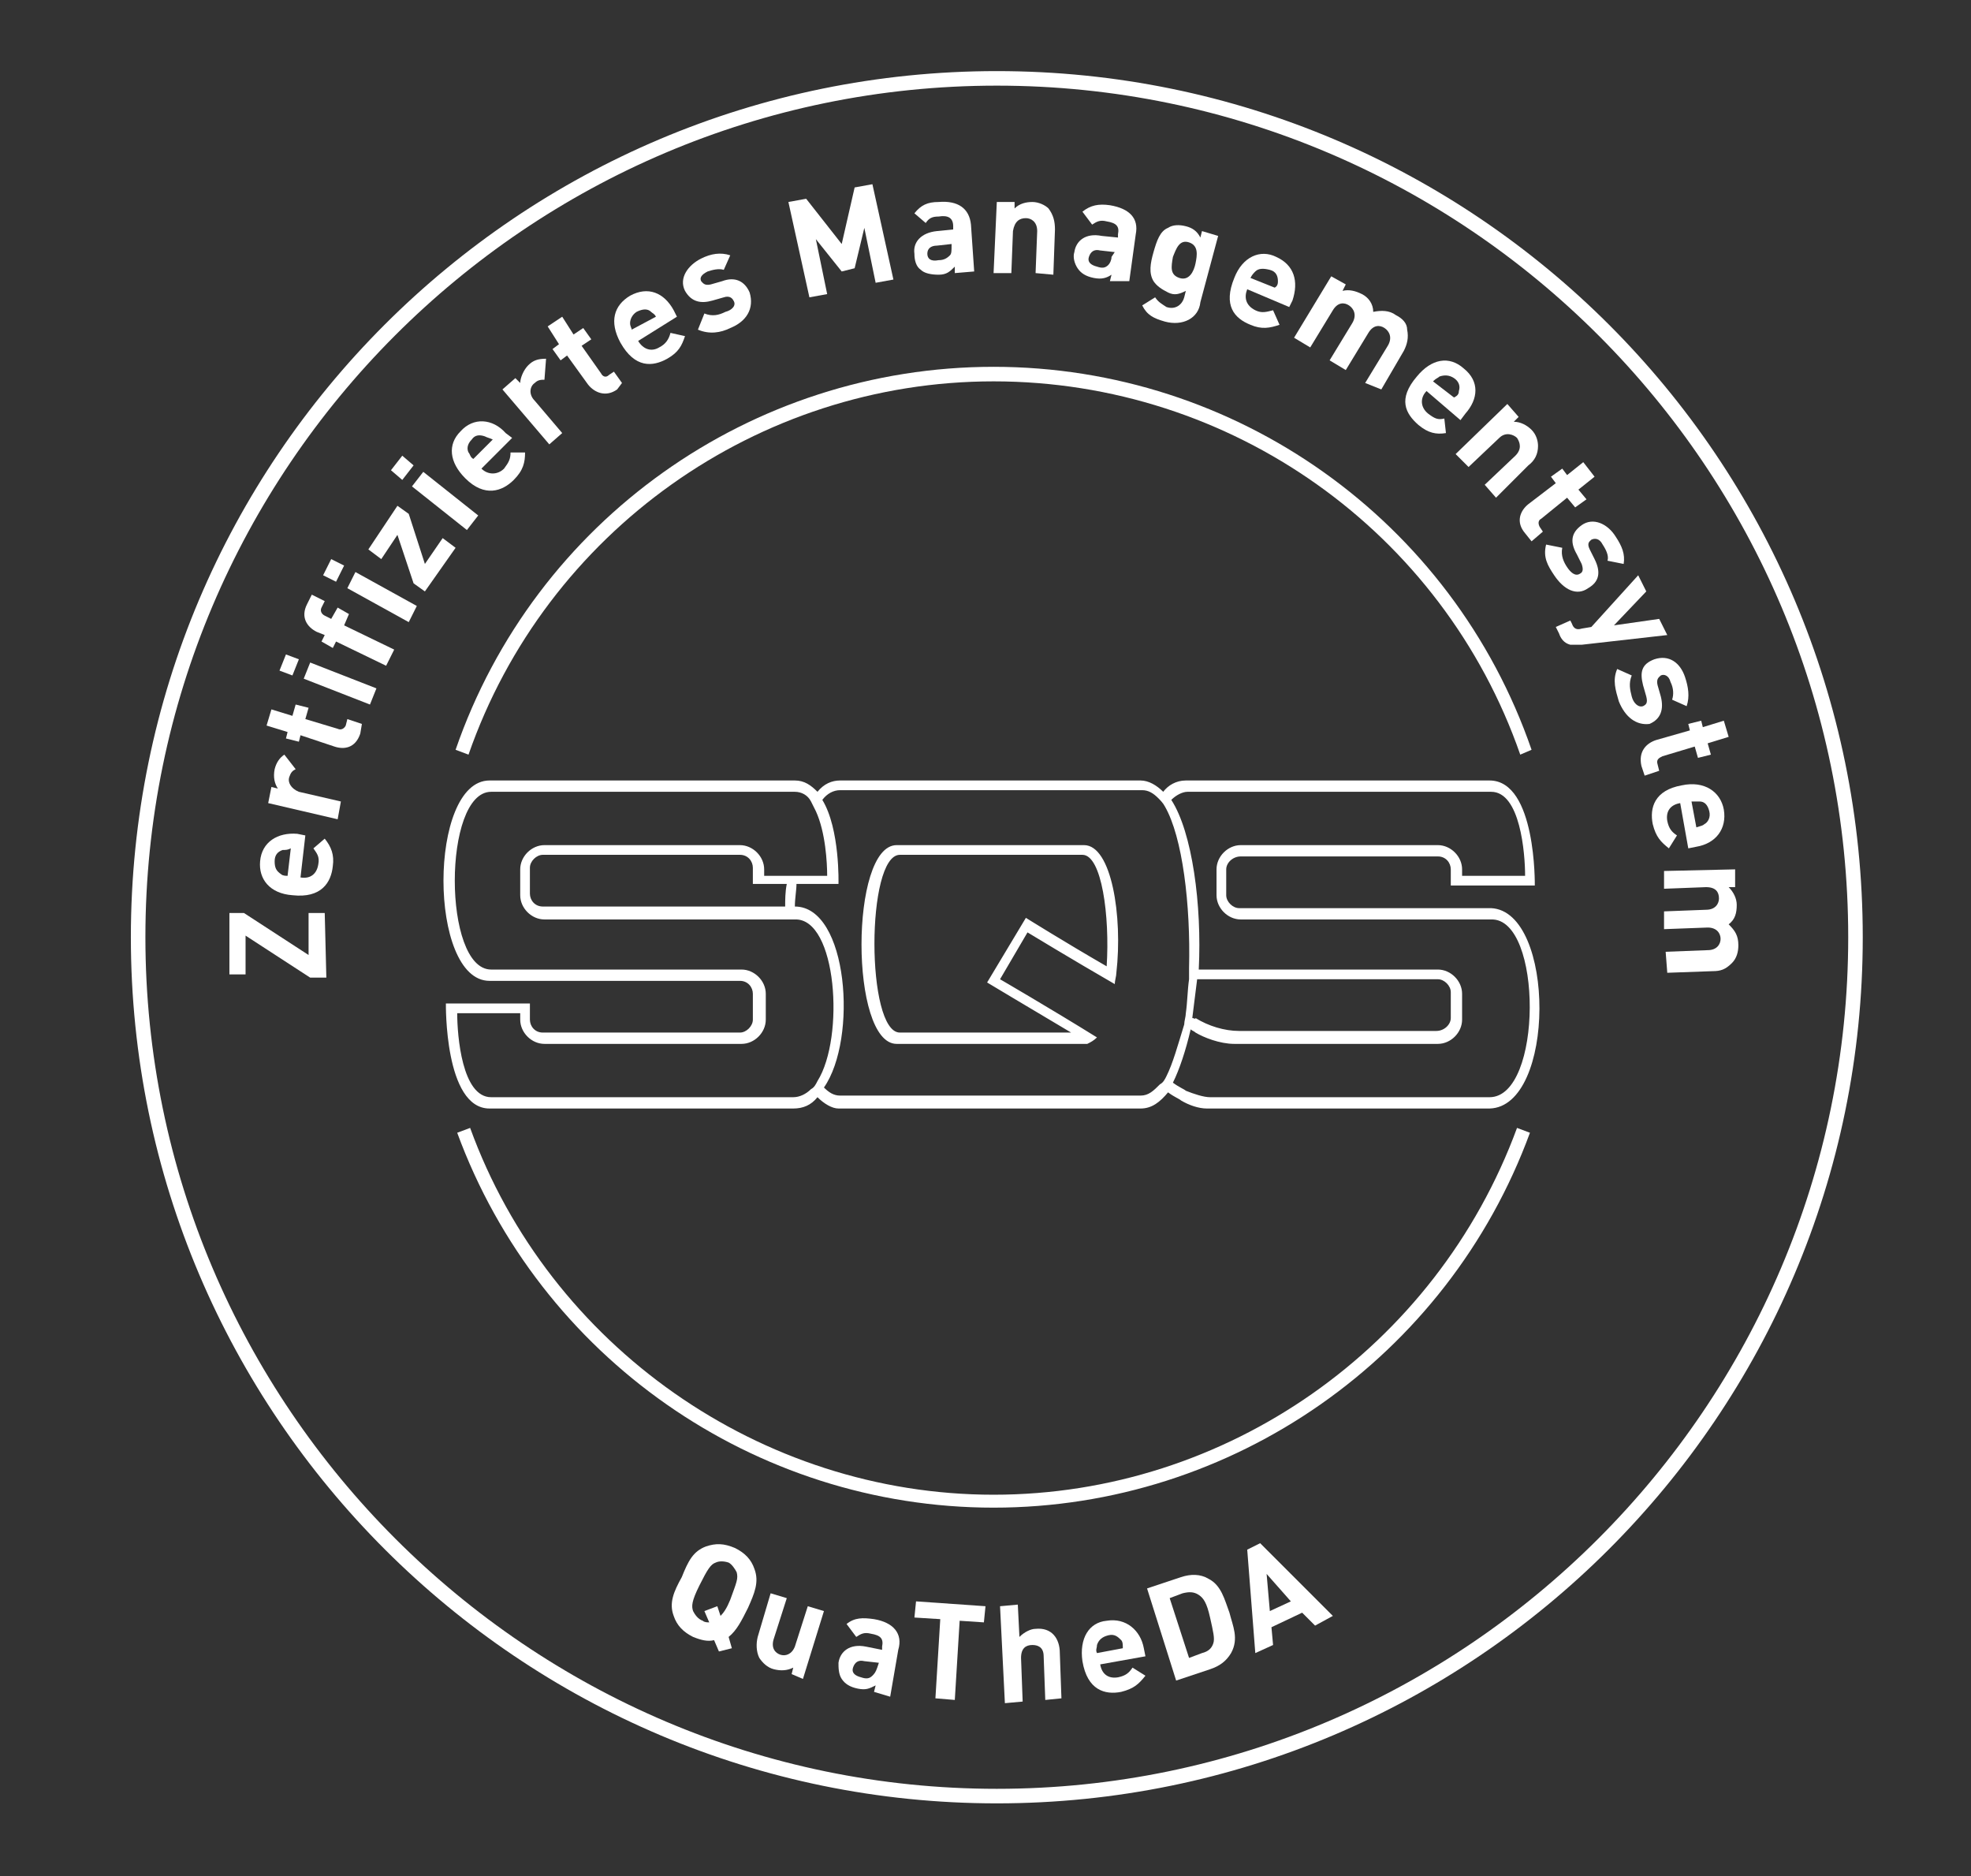 <?xml version="1.0" encoding="utf-8"?>
<!-- Generator: Adobe Illustrator 26.4.1, SVG Export Plug-In . SVG Version: 6.00 Build 0)  -->
<svg version="1.1" id="Ebene_1" xmlns:serif="http://www.serif.com/"
	 xmlns="http://www.w3.org/2000/svg" xmlns:xlink="http://www.w3.org/1999/xlink" x="0px" y="0px" viewBox="0 0 122 116.1"
	 style="enable-background:new 0 0 122 116.1;" xml:space="preserve">
<rect x="0" y="0" width="122" height="116.1" fill="#333333" stroke="none"/>
<style type="text/css">
	.st0{fill:#FFFFFF;}
</style>
<g>
	<g>
		<path class="st0" d="M61.7,111.6c-29.5,0-53.6-24-53.6-53.6s24-53.6,53.6-53.6s53.6,24,53.6,53.6S91.2,111.6,61.7,111.6z
			 M61.7,5.3C32.6,5.3,9,29,9,58s23.7,52.7,52.7,52.7S114.4,87,114.4,58S90.8,5.3,61.7,5.3z"/>
	</g>
	<g>
		<g>
			<path class="st0" d="M67.1,52.3H55.5c-2.9,0-2.9,12.3,0,12.3h11.6c0.1,0,0.1,0,0.2,0c0.2-0.1,0.4-0.2,0.6-0.4
				c-2.9-1.8-6-3.6-6-3.6l0,0l1.7-2.9c0,0,2.8,1.7,5.4,3.2c0-0.2,0.1-0.5,0.1-0.7C69.5,56.7,68.8,52.3,67.1,52.3z M68.5,59.8
				L68.5,59.8c-2.6-1.5-5-3-5-3l-2.4,4c0,0,2.5,1.5,5.2,3.1H55.7c-2.1,0-2.1-11,0-11H67C68.2,52.9,68.7,56.7,68.5,59.8z M92.3,56.2
				H76.7c-0.4,0-0.8-0.4-0.8-0.8v-1.6c0-0.4,0.4-0.8,0.9-0.8H89c0.5,0,0.8,0.4,0.8,0.8v1H95c0,0,0.1-6.5-2.8-6.5H73.4
				c-0.6,0-1.1,0.3-1.4,0.7c-0.4-0.4-0.9-0.7-1.4-0.7H52c-0.5,0-1,0.2-1.4,0.7c-0.4-0.4-0.8-0.7-1.4-0.7H30.3
				c-3.8,0-3.8,12.4,0,12.4h15.5c0.5,0,0.8,0.4,0.8,0.8v1.6c0,0.4-0.4,0.8-0.8,0.8H33.6c-0.5,0-0.8-0.4-0.8-0.8v-1h-5.2
				c0,0-0.1,6.5,2.7,6.5h18.8c0.6,0,1.1-0.2,1.5-0.7c0.4,0.4,0.9,0.7,1.3,0.7h18.7c0.7,0,1.2-0.4,1.7-1c0.4,0.3,0.7,0.4,0.8,0.5
				c0.5,0.3,1.1,0.5,1.6,0.5h17.5C96.3,68.5,96.3,56.4,92.3,56.2z M50.6,66.9c-0.1,0.2-0.2,0.4-0.4,0.5c-0.3,0.3-0.7,0.5-1.1,0.5
				H30.4c-1.8,0-2.1-3.8-2.1-5.2h3.9v0.4c0,0.8,0.7,1.5,1.5,1.5h12.2c0.8,0,1.5-0.7,1.5-1.5v-1.6c0-0.8-0.7-1.5-1.5-1.5H30.4
				c-3,0-3-11,0-11h18.8c0.4,0,0.8,0.2,1,0.6c0.1,0.2,0.2,0.4,0.3,0.6c0.6,1.3,0.7,3.2,0.7,4h-3.9v-0.4c0-0.8-0.7-1.5-1.5-1.5H33.7
				c-0.8,0-1.5,0.7-1.5,1.5v1.6c0,0.8,0.7,1.5,1.5,1.5h15.5C51.8,56.8,52.3,64.2,50.6,66.9z M48.7,54.7c-0.1,0.5-0.1,1-0.1,1.4h-15
				c-0.5,0-0.8-0.4-0.8-0.8v-1.6c0-0.4,0.4-0.8,0.8-0.8h12.2c0.5,0,0.8,0.4,0.8,0.8v1H48.7z M72.2,66.6c-0.1,0.2-0.2,0.4-0.4,0.5
				c-0.4,0.4-0.7,0.7-1.2,0.7H52c-0.4,0-0.7-0.2-1-0.5c2.1-3,1.5-11.2-1.8-11.2c0-0.5,0.1-1,0.1-1.4h2.6c0,0,0.1-3.4-1-5.2
				c0.3-0.4,0.7-0.6,1.1-0.6h18.7c0.4,0,0.7,0.2,1,0.5c0.1,0.1,0.3,0.3,0.4,0.5c1.1,1.9,1.6,6.1,1.5,10c0,0.2,0,0.4,0,0.7
				c-0.1,0.7-0.1,1.4-0.2,2.1c0,0.2-0.1,0.5-0.1,0.7C72.9,64.7,72.6,65.8,72.2,66.6z M92.2,67.9H74.9c-0.4,0-1-0.2-1.5-0.4
				c-0.1-0.1-0.4-0.2-0.8-0.5c0.4-0.8,0.8-2,1.1-3.3c0.1,0.1,0.2,0.1,0.3,0.2c0.5,0.3,1.5,0.7,2.4,0.7H89c0.8,0,1.5-0.7,1.5-1.5
				v-1.6c0-0.8-0.7-1.5-1.5-1.5H74.2c0.2-4-0.4-8.5-1.7-10.5c0.3-0.3,0.7-0.5,1-0.5h18.8c1.8,0,2.1,3.8,2.1,5.2h-3.9v-0.4
				c0-0.8-0.7-1.5-1.5-1.5H76.8c-0.8,0-1.5,0.7-1.5,1.5v1.6c0,0.8,0.7,1.5,1.5,1.5h15.5C95.5,56.8,95.5,67.9,92.2,67.9z M73.8,63
				c0.1-0.8,0.2-1.6,0.3-2.4H89c0.4,0,0.8,0.4,0.8,0.8V63c0,0.4-0.4,0.8-0.9,0.8H76.7c-0.9,0-1.9-0.3-2.7-0.8
				C74,63.1,73.9,63,73.8,63z"/>
		</g>
	</g>
	<g>
		<g>
			<path class="st0" d="M94.1,46.7c-4.8-13.8-17.9-23.1-32.6-23.1c-14.6,0-27.7,9.3-32.5,23.1l-0.8-0.3
				c4.9-14.2,18.3-23.7,33.3-23.7s28.4,9.5,33.3,23.7L94.1,46.7z"/>
		</g>
		<g>
			<path class="st0" d="M61.5,93.3c-14.8,0-28.1-9.3-33.2-23.2l0.8-0.3c4.9,13.5,18,22.7,32.4,22.7s27.4-9.1,32.4-22.7l0.8,0.3
				C89.6,84,76.3,93.3,61.5,93.3z"/>
		</g>
	</g>
	<g>
		<path class="st0" d="M20.2,60.5h-1l-4-2.6v2.4h-1v-3.8h0.9l4,2.6v-2.6h1L20.2,60.5z"/>
		<path class="st0" d="M18.6,54.3c0.6,0.1,1-0.2,1.1-0.8c0.1-0.5-0.1-0.7-0.3-1l0.7-0.6c0.4,0.5,0.6,1,0.5,1.7c-0.1,1-0.7,2-2.5,1.8
			c-1.4-0.1-2.1-1-2-2.1c0.1-1.2,1.1-1.8,2.3-1.7l0.5,0.1L18.6,54.3z M17.5,52.6c-0.3,0.1-0.5,0.3-0.5,0.7c0,0.4,0.1,0.6,0.4,0.8
			c0.1,0.1,0.3,0.1,0.4,0.1l0.2-1.7C17.8,52.6,17.7,52.6,17.5,52.6z"/>
		<path class="st0" d="M18.3,47.6c-0.2,0.1-0.3,0.2-0.4,0.5s0.1,0.7,0.6,0.9l2.6,0.6l-0.2,1.1l-4.3-1l0.2-1l0.4,0.1
			c-0.2-0.3-0.3-0.7-0.2-1.2c0.1-0.4,0.3-0.7,0.6-0.9L18.3,47.6z"/>
		<path class="st0" d="M22.3,45.4c-0.3,0.9-1,1-1.6,0.8l-2.1-0.7l-0.1,0.4l-0.8-0.2l0.1-0.4l-1.3-0.4l0.3-1l1.3,0.4l0.2-0.7l0.8,0.2
			l-0.2,0.7l2,0.6c0.2,0.1,0.4,0,0.5-0.2l0.1-0.4l0.9,0.3L22.3,45.4z"/>
		<path class="st0" d="M18.1,41.8l-0.8-0.3l0.4-1l0.8,0.3L18.1,41.8z M22.9,43.6L18.8,42l0.4-1l4.1,1.6L22.9,43.6z"/>
		<path class="st0" d="M21.3,38.7l3.1,1.5l-0.5,1l-3.1-1.5l-0.2,0.4l-0.7-0.4l0.2-0.4l-0.5-0.2c-0.6-0.3-1-0.9-0.6-1.7l0.3-0.6
			l0.8,0.4l-0.2,0.4c-0.1,0.2,0,0.4,0.2,0.5l0.4,0.2l0.4-0.7l0.7,0.4L21.3,38.7z"/>
		<path class="st0" d="M20.8,36L20,35.6l0.5-1l0.8,0.4L20.8,36z M25.3,38.5l-3.8-2.1l0.5-1l3.8,2.1L25.3,38.5z"/>
		<path class="st0" d="M26.3,36.6l-0.7-0.5l-1-3l-1,1.5L22.8,34l1.8-2.7l0.7,0.5l1,3.1l1.1-1.6l0.8,0.6L26.3,36.6z"/>
		<path class="st0" d="M24.9,29.7l-0.7-0.6l0.7-0.9l0.7,0.6L24.9,29.7z M28.9,32.8l-3.4-2.7l0.7-0.9l3.4,2.7L28.9,32.8z"/>
		<path class="st0" d="M29.8,29c0.4,0.4,1,0.4,1.4,0c0.3-0.4,0.4-0.6,0.4-1h0.9c0,0.6-0.1,1.1-0.7,1.7c-0.7,0.7-1.8,1.1-3-0.1
			c-1-1-1.1-2.1-0.3-2.9c0.8-0.9,2-0.8,2.8,0.1l0.4,0.3L29.8,29z M30,27c-0.3-0.1-0.6-0.1-0.8,0.2c-0.3,0.3-0.3,0.6-0.2,0.8
			c0.1,0.1,0.1,0.3,0.3,0.4l1.2-1.2C30.3,27.1,30.2,27.1,30,27z"/>
		<path class="st0" d="M33.7,23.5c-0.2,0-0.4,0-0.6,0.2c-0.3,0.2-0.4,0.7,0,1.1l1.7,2L34,27.5l-2.9-3.4l0.8-0.7l0.3,0.3
			c0-0.3,0.2-0.8,0.5-1.1c0.3-0.3,0.6-0.4,1.1-0.4L33.7,23.5z"/>
		<path class="st0" d="M38.2,24.1c-0.7,0.5-1.4,0.2-1.8-0.3L35.1,22l-0.4,0.3l-0.5-0.7l0.4-0.3l-0.7-1.1l0.9-0.6l0.7,1.1l0.6-0.4
			l0.5,0.7L36,21.4l1.2,1.7c0.1,0.2,0.3,0.3,0.5,0.1L38,23l0.5,0.7L38.2,24.1z"/>
		<path class="st0" d="M39.5,21.1c0.3,0.5,0.8,0.7,1.3,0.4c0.4-0.2,0.6-0.5,0.7-0.9l0.9,0.2c-0.2,0.6-0.4,1-1.1,1.4
			c-0.9,0.5-2,0.6-2.9-1c-0.7-1.3-0.4-2.3,0.6-2.9c1.1-0.6,2.1-0.2,2.7,0.9l0.2,0.4L39.5,21.1z M40.3,19.3c-0.2-0.2-0.5-0.2-0.9,0
			C39.1,19.5,39,19.8,39,20s0.1,0.3,0.1,0.4l1.5-0.8C40.5,19.4,40.4,19.4,40.3,19.3z"/>
		<path class="st0" d="M45.2,20.3c-0.6,0.3-1.3,0.4-2,0.1l0.4-1c0.5,0.2,0.9,0.1,1.3-0.1c0.4-0.1,0.7-0.4,0.5-0.7
			c-0.1-0.2-0.3-0.3-0.6-0.2l-0.7,0.2c-0.7,0.2-1.3,0.1-1.7-0.6c-0.4-0.8,0.2-1.6,1-2c0.6-0.3,1.2-0.4,1.8-0.2l-0.4,0.9
			c-0.3-0.1-0.7,0-1,0.1c-0.4,0.2-0.5,0.4-0.4,0.6c0.1,0.1,0.2,0.3,0.6,0.2l0.7-0.2c0.8-0.3,1.4,0,1.7,0.7
			C46.7,19.1,46.2,19.9,45.2,20.3z"/>
		<path class="st0" d="M54.2,17.5l-0.7-3.4l-0.6,2.5l-0.8,0.2l-1.6-2l0.7,3.4l-1.1,0.2l-1.3-5.9l1.1-0.2l2.2,2.8l0.8-3.5l1.1-0.2
			l1.3,5.9L54.2,17.5z"/>
		<path class="st0" d="M59.1,16.9v-0.4c-0.3,0.3-0.5,0.5-1,0.5s-0.9-0.1-1.1-0.3c-0.3-0.2-0.4-0.6-0.4-1C56.5,15,57,14.4,58,14.3
			l1-0.1V14c0-0.5-0.3-0.7-0.9-0.6c-0.4,0-0.6,0.1-0.8,0.4l-0.7-0.6c0.4-0.5,0.8-0.7,1.5-0.7c1.2-0.1,1.9,0.4,2,1.4l0.2,2.9
			L59.1,16.9z M58.9,15.1L58,15.2c-0.4,0-0.6,0.2-0.6,0.5s0.2,0.5,0.7,0.4c0.3,0,0.5-0.1,0.7-0.3c0.1-0.1,0.1-0.3,0.1-0.6V15.1z"/>
		<path class="st0" d="M64.1,16.9l0.1-2.6c0-0.6-0.4-0.8-0.7-0.8c-0.4,0-0.7,0.2-0.8,0.8l-0.1,2.6h-1.1l0.2-4.4h1.1v0.4
			c0.3-0.3,0.7-0.4,1.1-0.4s0.8,0.2,1,0.4c0.3,0.4,0.4,0.8,0.4,1.3L65.2,17L64.1,16.9z"/>
		<path class="st0" d="M68.7,17.4l0.1-0.4c-0.3,0.2-0.6,0.3-1.1,0.2c-0.5-0.1-0.8-0.3-1-0.6c-0.2-0.3-0.3-0.7-0.2-1
			c0.1-0.7,0.7-1.2,1.7-1l1,0.1v-0.2c0.1-0.5-0.1-0.7-0.7-0.8c-0.4-0.1-0.6,0-0.9,0.2L67,13.1c0.5-0.4,1-0.5,1.7-0.4
			c1.2,0.2,1.8,0.8,1.6,1.8l-0.4,2.9L68.7,17.4z M69,15.6l-0.9-0.1c-0.4-0.1-0.6,0.1-0.7,0.4s0.1,0.5,0.5,0.6
			c0.3,0.1,0.5,0.1,0.7-0.1c0.1-0.1,0.2-0.3,0.2-0.5L69,15.6z"/>
		<path class="st0" d="M72.1,19.9c-0.7-0.2-1.1-0.4-1.4-1l0.8-0.5c0.2,0.3,0.4,0.4,0.7,0.6c0.6,0.2,1-0.2,1.1-0.6l0.1-0.4
			c-0.4,0.2-0.7,0.3-1.1,0.1s-0.7-0.4-0.9-0.7c-0.3-0.5-0.2-1.1,0-1.8c0.2-0.7,0.4-1.3,0.9-1.5c0.3-0.2,0.7-0.2,1.1-0.1
			s0.7,0.3,0.9,0.7l0.1-0.4l1,0.3l-1.1,4.1C74.2,19.7,73.2,20.2,72.1,19.9z M73.6,15c-0.6-0.2-0.8,0.4-1,0.9
			c-0.1,0.6-0.2,1.1,0.4,1.3s0.9-0.4,1-0.9C74.1,15.8,74.2,15.2,73.6,15z"/>
		<path class="st0" d="M77.2,17.9c-0.2,0.5-0.1,1,0.5,1.3c0.4,0.2,0.7,0.1,1.1,0l0.4,0.9c-0.6,0.2-1.1,0.3-1.8,0
			c-1-0.4-1.7-1.2-1-2.9c0.5-1.3,1.6-1.8,2.6-1.3c1.1,0.5,1.4,1.5,1,2.7L79.8,19L77.2,17.9z M79.1,17.4c0-0.3-0.1-0.6-0.5-0.7
			s-0.7-0.1-0.9,0.1c-0.1,0.1-0.2,0.2-0.3,0.4l1.5,0.6C79.1,17.7,79.1,17.5,79.1,17.4z"/>
		<path class="st0" d="M84.5,23.7l1.4-2.3c0.3-0.5,0.1-0.9-0.2-1.1c-0.3-0.2-0.7-0.2-1,0.3l-1.4,2.3l-1-0.6l1.4-2.3
			c0.3-0.5,0.1-0.9-0.2-1.1s-0.7-0.2-1,0.3l-1.4,2.3l-1-0.6l2.3-3.8l0.9,0.5L83.1,18c0.4-0.1,0.8,0,1.2,0.2c0.4,0.2,0.7,0.6,0.7,1.1
			c0.5-0.1,1-0.1,1.4,0.2c0.4,0.2,0.7,0.5,0.7,0.9c0.1,0.5,0,0.9-0.2,1.3l-1.4,2.4L84.5,23.7z"/>
		<path class="st0" d="M88.3,24.2c-0.4,0.4-0.4,1,0.1,1.4c0.4,0.3,0.6,0.4,1,0.3l0.1,0.9c-0.6,0.1-1.1,0-1.7-0.5
			c-0.8-0.7-1.3-1.6-0.1-3c0.9-1.1,2-1.3,2.9-0.5c1,0.8,0.9,1.9,0.1,2.8L90.4,26L88.3,24.2z M90.3,24.2c0.1-0.3,0-0.6-0.3-0.8
			c-0.3-0.2-0.6-0.2-0.9-0.1c-0.1,0.1-0.2,0.1-0.4,0.3l1.3,1C90.2,24.5,90.3,24.4,90.3,24.2z"/>
		<path class="st0" d="M91.9,30l1.9-1.8c0.4-0.4,0.3-0.8,0.1-1.1c-0.2-0.2-0.7-0.4-1.1,0l-1.9,1.8l-0.8-0.8l3.2-3.1l0.7,0.8
			l-0.3,0.3c0.4,0,0.8,0.2,1.1,0.5c0.3,0.3,0.4,0.7,0.4,1c0,0.5-0.2,0.9-0.6,1.2l-2,2L91.9,30z"/>
		<path class="st0" d="M94.4,33c-0.6-0.7-0.3-1.4,0.2-1.8l1.7-1.3L96,29.5l0.7-0.5l0.3,0.4l1-0.8l0.7,0.9l-1,0.8l0.5,0.6l-0.7,0.5
			L97,30.8l-1.6,1.3c-0.2,0.1-0.2,0.3-0.1,0.5l0.2,0.3l-0.7,0.6L94.4,33z"/>
		<path class="st0" d="M96.2,35.6c-0.4-0.6-0.7-1.1-0.5-1.9l1,0.2c-0.1,0.5,0.1,0.9,0.3,1.2c0.2,0.3,0.5,0.6,0.8,0.4
			c0.2-0.1,0.2-0.3,0.1-0.6l-0.3-0.6c-0.4-0.7-0.4-1.3,0.3-1.8c0.7-0.5,1.6-0.1,2.1,0.7c0.4,0.6,0.6,1.1,0.5,1.7l-1-0.2
			c0.1-0.3-0.1-0.7-0.3-1c-0.2-0.4-0.5-0.4-0.7-0.3c-0.1,0.1-0.3,0.2-0.1,0.6l0.3,0.6c0.4,0.8,0.3,1.4-0.4,1.8
			C97.6,36.9,96.8,36.5,96.2,35.6z"/>
		<path class="st0" d="M97.9,39.9c-0.3,0-0.5,0-0.7,0c-0.4-0.1-0.6-0.4-0.7-0.7l-0.2-0.4l0.9-0.4l0.1,0.2c0.1,0.3,0.3,0.4,0.6,0.3
			l0.6-0.1l2.9-3.2l0.5,1l-2,2.1l2.8-0.4l0.5,1L97.9,39.9z"/>
		<path class="st0" d="M100.2,43.4c-0.2-0.7-0.4-1.3-0.1-2l0.9,0.4c-0.2,0.5-0.1,0.9,0,1.3s0.4,0.7,0.7,0.6c0.2-0.1,0.3-0.2,0.2-0.6
			l-0.2-0.7c-0.2-0.8-0.1-1.3,0.7-1.6c0.9-0.3,1.6,0.2,1.9,1.1c0.2,0.6,0.3,1.2,0.1,1.8l-0.9-0.4c0.1-0.3,0.1-0.7-0.1-1.1
			c-0.1-0.4-0.4-0.5-0.6-0.4c-0.1,0.1-0.3,0.2-0.2,0.6l0.2,0.7c0.2,0.8,0,1.4-0.7,1.7C101.3,44.9,100.6,44.4,100.2,43.4z"/>
		<path class="st0" d="M101.6,47.4c-0.2-0.9,0.3-1.4,0.9-1.6l2.1-0.6l-0.1-0.4l0.8-0.2l0.1,0.4l1.3-0.4l0.3,1l-1.3,0.4l0.2,0.7
			l-0.8,0.2l-0.2-0.7l-2,0.6c-0.2,0.1-0.4,0.2-0.3,0.5l0.1,0.4l-0.9,0.3L101.6,47.4z"/>
		<path class="st0" d="M104,49.7c-0.6,0.1-0.9,0.5-0.8,1.1c0.1,0.5,0.3,0.7,0.6,0.9l-0.5,0.8c-0.5-0.4-0.8-0.7-1-1.5
			c-0.2-1,0.1-2.1,1.8-2.4c1.4-0.3,2.4,0.4,2.6,1.5c0.2,1.2-0.5,2.1-1.7,2.3l-0.5,0.1L104,49.7z M105.5,51c0.2-0.1,0.4-0.4,0.3-0.8
			s-0.3-0.6-0.6-0.6c-0.2,0-0.3,0-0.5,0l0.3,1.6C105.3,51.1,105.4,51.1,105.5,51z"/>
		<path class="st0" d="M103.1,58.9l2.6-0.1c0.6,0,0.8-0.4,0.8-0.7s-0.2-0.7-0.8-0.7l-2.7,0.1v-1.1l2.6-0.1c0.6,0,0.8-0.4,0.8-0.7
			c0-0.4-0.2-0.7-0.8-0.7L103,55v-1.1l4.4-0.1v1.1H107c0.3,0.3,0.5,0.7,0.5,1.1c0,0.5-0.1,0.9-0.5,1.2c0.4,0.4,0.6,0.7,0.6,1.3
			c0,0.4-0.1,0.8-0.4,1.1c-0.4,0.4-0.7,0.5-1.2,0.5l-2.8,0.1L103.1,58.9z"/>
	</g>
	<g>
		<path class="st0" d="M44.5,102.2l-0.3-0.7c-0.4,0.1-0.8,0-1.3-0.2c-0.6-0.3-1-0.7-1.2-1.3c-0.3-0.8,0-1.5,0.5-2.4
			c0.4-1,0.7-1.6,1.5-1.9c0.6-0.2,1.1-0.2,1.8,0.1c0.6,0.3,1,0.7,1.2,1.3c0.3,0.8,0,1.5-0.4,2.4c-0.4,0.8-0.7,1.4-1.2,1.8l0.2,0.7
			L44.5,102.2z M45.6,97.3c-0.1-0.2-0.3-0.5-0.5-0.6c-0.3-0.1-0.6-0.1-0.8,0c-0.3,0.1-0.5,0.4-1,1.4s-0.5,1.3-0.4,1.6
			c0.1,0.2,0.3,0.5,0.6,0.6c0.1,0.1,0.3,0.1,0.4,0.1l-0.3-0.7l0.8-0.3l0.2,0.6c0.2-0.2,0.4-0.5,0.6-1C45.6,97.9,45.7,97.7,45.6,97.3
			z"/>
		<path class="st0" d="M49,103.6l0.1-0.4c-0.4,0.2-0.8,0.2-1.2,0.1s-0.7-0.4-0.9-0.7c-0.2-0.4-0.2-0.9-0.1-1.3l0.8-2.7l1,0.3
			l-0.8,2.5c-0.2,0.6,0.1,0.9,0.4,1c0.3,0.1,0.7,0,0.9-0.5l0.8-2.5l1,0.3l-1.3,4.2L49,103.6z"/>
		<path class="st0" d="M54.1,104.7l0.1-0.4c-0.4,0.2-0.6,0.3-1.1,0.2c-0.5-0.1-0.8-0.3-1-0.6c-0.2-0.3-0.2-0.7-0.2-1
			c0.1-0.7,0.7-1.2,1.7-1l1,0.2v-0.2c0.1-0.5-0.1-0.7-0.7-0.8c-0.4-0.1-0.6,0-0.9,0.2l-0.6-0.8c0.5-0.4,1-0.4,1.7-0.3
			c1.2,0.2,1.8,0.9,1.5,1.9l-0.5,2.9L54.1,104.7z M54.4,102.9l-0.9-0.1c-0.4-0.1-0.6,0.1-0.7,0.4c-0.1,0.3,0.1,0.5,0.5,0.6
			c0.3,0.1,0.5,0.1,0.7-0.1c0.1-0.1,0.2-0.2,0.3-0.5L54.4,102.9z"/>
		<path class="st0" d="M59.4,100.3l-0.3,4.9l-1.2-0.1l0.3-4.9l-1.6-0.1l0.1-1l4.3,0.3l-0.1,1L59.4,100.3z"/>
		<path class="st0" d="M64.7,105.2l-0.1-2.7c0-0.6-0.4-0.7-0.7-0.7c-0.4,0-0.7,0.2-0.7,0.8l0.1,2.7l-1.1,0.1l-0.3-6l1.1-0.1l0.1,2
			c0.3-0.3,0.7-0.5,1-0.5c1-0.1,1.5,0.6,1.5,1.5l0.1,2.8L64.7,105.2z"/>
		<path class="st0" d="M68.1,103c0.1,0.6,0.5,0.9,1.1,0.8c0.5-0.1,0.7-0.3,0.9-0.6l0.8,0.5c-0.4,0.5-0.7,0.8-1.5,1
			c-1,0.2-2.1-0.1-2.4-1.9c-0.2-1.4,0.4-2.4,1.5-2.5c1.2-0.2,2.1,0.6,2.3,1.7l0.1,0.5L68.1,103z M69.4,101.5
			c-0.2-0.2-0.4-0.4-0.8-0.3s-0.6,0.3-0.7,0.6c0,0.2-0.1,0.3,0,0.5l1.6-0.3C69.5,101.8,69.5,101.6,69.4,101.5z"/>
		<path class="st0" d="M76.2,102.3c-0.3,0.5-0.7,0.8-1.3,1l-2.1,0.7L71,98.3l2.1-0.7c0.6-0.2,1.2-0.2,1.7,0.1c0.8,0.4,1,1.3,1.3,2.1
			C76.3,100.6,76.7,101.4,76.2,102.3z M74.2,98.7c-0.3-0.2-0.6-0.2-1-0.1l-0.8,0.3l1.2,3.7l0.8-0.3c0.4-0.1,0.6-0.3,0.7-0.6
			c0.1-0.3,0-0.7-0.2-1.6S74.5,98.9,74.2,98.7z"/>
		<path class="st0" d="M81.4,100.6l-0.8-0.8l-1.9,0.9l0.1,1.1l-1.1,0.5l-0.5-6.4l0.8-0.4l4.5,4.5L81.4,100.6z M78.4,97.4l0.2,2.3
			l1.3-0.6L78.4,97.4z"/>
	</g>
</g>
</svg>
